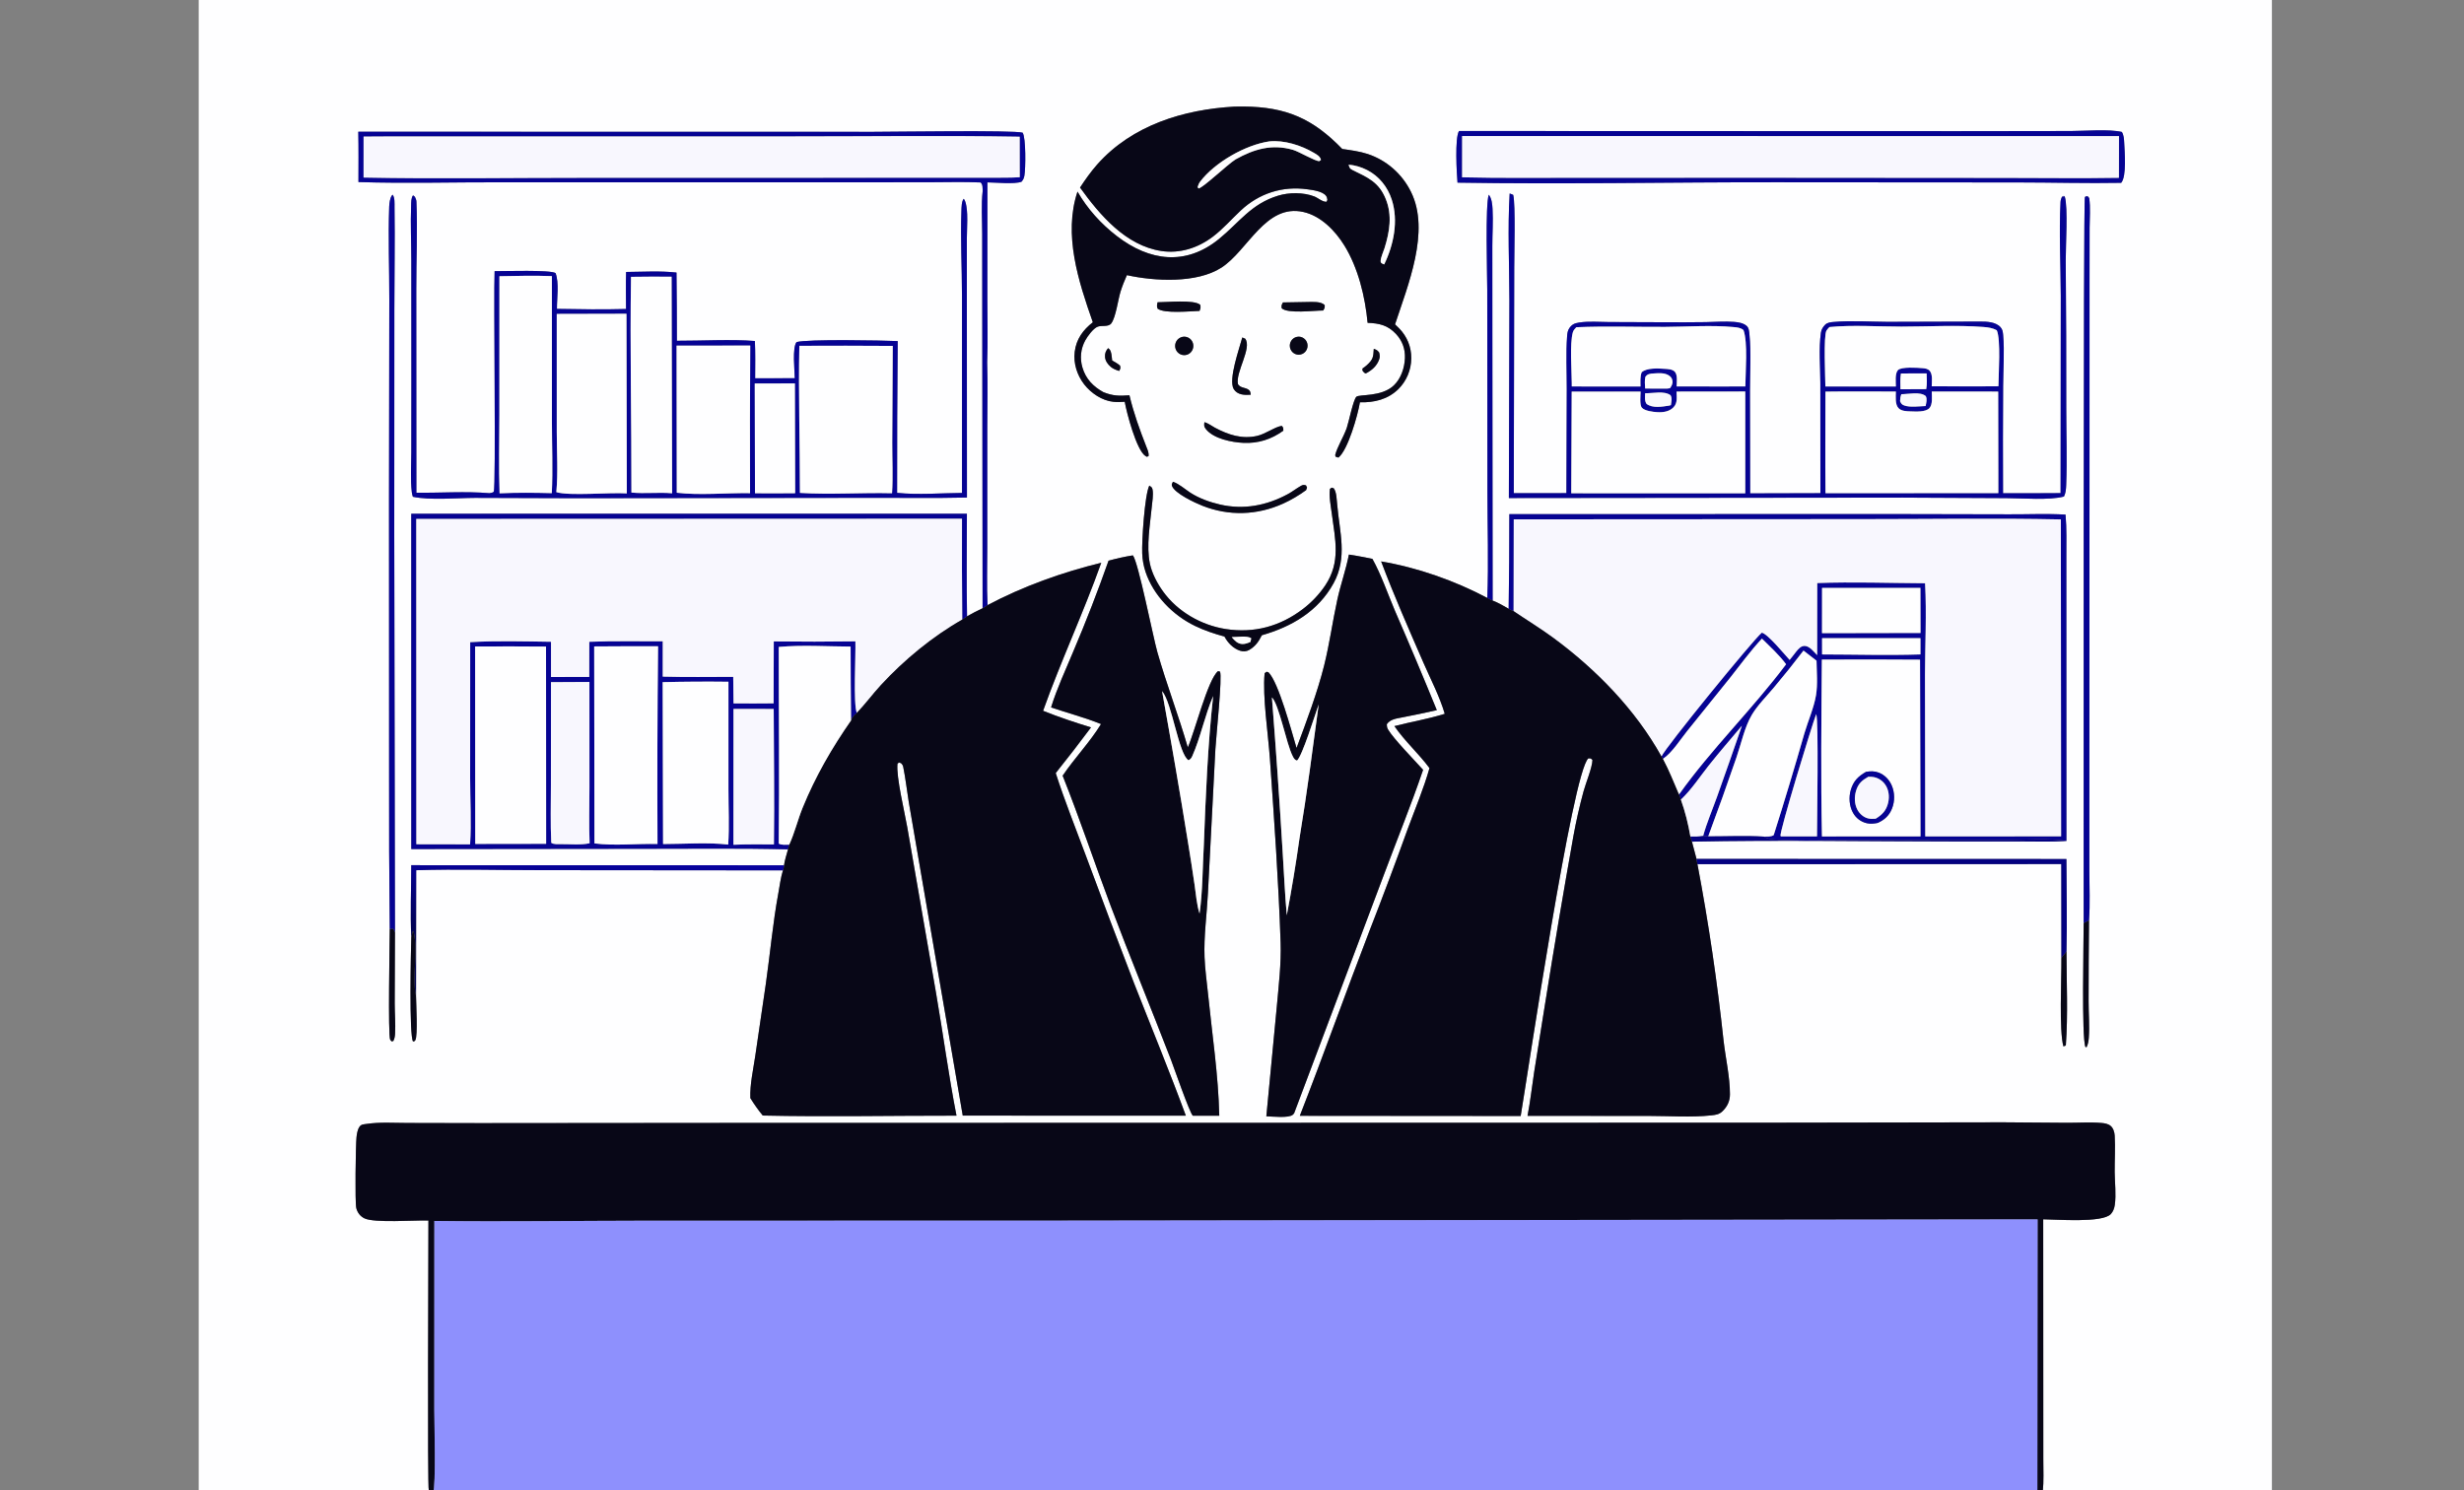 <svg width="372" height="225" viewBox="0 0 372 225" fill="none" xmlns="http://www.w3.org/2000/svg">
<rect x="0" y="0" width="372" height="225" fill="#808080" stroke="none"/>
<g clip-path="url(#clip0_1084_18395)">
<g clip-path="url(#clip1_1084_18395)">
<path d="M30 -17H342.999V237.001H30V-17ZM54.118 27.492C61.304 27.718 68.556 27.507 75.751 27.525L125.14 27.527L140.074 27.521C142.725 27.52 145.41 27.433 148.056 27.55C148.407 27.92 148.33 28.338 148.361 28.835C148.124 30.923 148.287 33.189 148.289 35.298L148.299 47.606L148.347 91.842C147.544 92.217 146.77 92.622 145.998 93.059C145.901 87.901 145.972 82.734 145.979 77.575L62.092 77.58L62.096 128.205L97.438 128.166C104.608 128.178 111.806 128.067 118.971 128.251C118.765 129.029 118.476 129.858 118.368 130.653L62.092 130.641C62.085 134.249 61.926 137.926 62.094 141.526C62.037 143.539 61.752 156.372 62.362 157.267C62.556 157.215 62.585 157.25 62.702 157.064C63.103 156.434 62.825 151.512 62.81 150.402L62.832 131.4C69.019 131.205 75.271 131.39 81.466 131.39L118.205 131.423C117.868 132.499 117.723 133.719 117.517 134.83C116.676 139.376 116.272 144.019 115.617 148.597L114.021 159.478C113.72 161.529 113.206 163.736 113.282 165.807C113.856 166.74 114.467 167.598 115.159 168.443C124.889 168.655 134.67 168.452 144.405 168.461C143.21 162.353 142.392 156.139 141.33 150.001L136.978 124.926C136.608 122.768 135.265 117.242 135.502 115.309L135.73 115.129L136.049 115.247C136.222 115.437 136.314 115.551 136.368 115.811C136.721 117.535 136.911 119.321 137.195 121.061L138.951 131.284L145.352 168.453L179.033 168.465C176.561 161.75 173.832 155.136 171.22 148.477C168.742 142.049 166.307 135.604 163.915 129.142C162.39 125.025 160.731 120.913 159.389 116.732C161.204 114.464 162.979 112.165 164.715 109.835C162.297 109.092 159.829 108.272 157.481 107.328C160.169 99.79 163.577 92.523 166.262 84.976C160.367 86.414 154.474 88.52 149.095 91.37C148.946 88.466 149.058 85.492 149.051 82.581L149.053 64.53C149.058 61.269 149.139 57.995 149.035 54.737C149.158 51.626 149.063 48.478 149.065 45.363L149.072 27.539C150.331 27.547 153.155 27.844 154.221 27.442C154.479 27.142 154.587 26.907 154.657 26.512C154.848 25.447 154.9 20.822 154.394 20.037C153.11 19.626 134.798 19.907 131.909 19.906L54.095 19.891C54.149 22.423 54.123 24.96 54.118 27.492ZM73.903 74.471C70.271 74.158 66.509 74.447 62.861 74.397L62.847 43.671C62.838 39.303 63.048 34.804 62.869 30.457C62.857 30.172 62.759 29.965 62.635 29.714L62.361 29.494C62.054 29.886 62.088 30.561 62.069 31.056C61.959 33.788 62.097 36.57 62.099 39.308L62.108 57.515L62.098 68.281C62.095 70.257 61.95 72.373 62.176 74.332C62.203 74.57 62.26 74.781 62.334 75.009C64.943 75.563 68.939 75.183 71.724 75.176L87.036 75.225L130.209 75.172C135.462 75.146 140.734 75.252 145.984 75.126L145.971 45.476L145.971 35.944C145.971 34.756 146.064 33.531 146.017 32.35C145.993 31.77 145.895 30.453 145.499 30.017C145.176 30.366 145.169 31.309 145.151 31.782C144.991 36.03 145.234 40.38 145.234 44.641L145.235 74.432C142.06 74.456 138.583 74.752 135.438 74.419C135.428 66.78 135.459 59.14 135.531 51.501C133.217 51.401 121.886 51.188 120.26 51.654C119.589 52.473 119.973 55.97 119.992 57.11L114.007 57.118C114.016 55.243 114.05 53.364 113.968 51.49C110.469 51.207 105.828 51.467 102.19 51.454C102.208 48.022 102.155 44.587 102.132 41.155C99.653 40.879 97.023 41.047 94.526 41.065C94.466 42.925 94.512 44.797 94.516 46.657C91.049 46.751 87.552 46.704 84.084 46.639C84.067 45.004 84.438 42.782 83.88 41.242C83.154 40.724 76.195 40.952 74.673 40.944C74.506 44.568 74.898 73.573 74.546 74.232C74.456 74.401 74.082 74.427 73.903 74.471ZM224.545 90.287C219.627 87.675 213.995 85.697 208.516 84.772C210.448 89.918 212.692 94.99 214.884 100.029C215.977 102.539 217.347 105.152 218.119 107.783C215.623 108.561 213.044 108.988 210.517 109.642C212.103 111.935 214.166 113.766 215.814 115.979C214.942 119.064 213.67 122.08 212.558 125.084C210.684 130.284 208.742 135.46 206.733 140.608C203.161 149.87 199.848 159.237 196.237 168.484L229.584 168.511C230.675 162.039 237.384 116.639 239.794 114.516C240.165 114.501 240.144 114.494 240.418 114.749C240.408 115.839 239.39 118.308 239.072 119.497C238.466 121.726 237.954 123.982 237.54 126.256C236.035 134.679 234.611 143.115 233.268 151.566L231.623 161.839C231.282 164.047 231.043 166.298 230.616 168.488L249.004 168.501C252.056 168.503 255.347 168.744 258.369 168.415C259.015 168.344 259.543 168.282 260.039 167.806C260.775 167.1 261.178 166.256 261.177 165.229C261.174 162.605 260.522 159.794 260.218 157.18C259.263 148.233 257.946 139.329 256.269 130.492L311.203 130.471L311.217 144.698C311.247 147.809 310.853 155.626 311.526 158.005L311.887 157.862C312.23 153.17 311.993 148.312 311.985 143.601C312.1 138.983 311.98 134.331 311.975 129.71L256.13 129.695C255.89 128.828 255.668 127.955 255.439 127.085C268.691 126.809 281.998 127.064 295.257 127.062L305.632 127.059C307.735 127.058 309.877 127.14 311.973 126.979L311.966 93.938L311.963 84.118C311.961 81.989 312.032 79.825 311.843 77.704C309.036 77.539 306.139 77.677 303.322 77.661L284.867 77.621L227.871 77.638C227.877 82.398 227.843 87.159 227.769 91.919C226.979 91.473 226.198 91.004 225.349 90.682L225.308 50.014L225.302 37.151C225.302 35.3 225.44 33.389 225.334 31.548C225.294 30.846 225.214 29.957 224.77 29.401C224.222 30.829 224.533 41.499 224.535 43.734L224.563 74.228C224.57 79.566 224.751 84.956 224.545 90.287ZM315.387 138.975C315.563 136.495 315.44 133.936 315.438 131.445L315.44 117.561L315.46 72.381L315.465 42.626L315.475 34.405C315.48 32.938 315.624 31.354 315.416 29.907L315.181 29.631C315.015 29.652 314.856 29.61 314.766 29.773C314.514 30.212 314.602 128.413 314.58 139.382C314.58 142.338 314.257 156.633 314.844 158.084L315.015 158.125C315.24 157.676 315.318 157.194 315.355 156.695C315.484 154.909 315.323 152.995 315.326 151.196C315.326 147.122 315.345 143.048 315.387 138.975ZM59.629 140.789L59.521 80.647L59.536 46.834C59.537 41.662 59.639 36.474 59.562 31.304C59.554 30.727 59.629 29.883 59.282 29.401C59.245 29.436 59.203 29.466 59.172 29.507C58.872 29.897 58.775 30.715 58.758 31.204C58.594 35.843 58.782 40.578 58.775 45.226L58.729 75.391L58.743 116.744C58.722 124.591 58.755 132.438 58.843 140.284C58.831 142.358 58.562 156.37 58.906 156.99C58.962 157.091 59.059 157.162 59.136 157.248L59.38 157.187C59.572 156.81 59.623 156.479 59.646 156.061C59.728 154.571 59.591 153.029 59.59 151.53L59.629 140.789ZM65.382 225.58C67.597 225.128 71.45 225.466 73.841 225.476L89.663 225.452L159.136 225.409H260.821L292.151 225.39L301.803 225.387C303.718 225.386 305.679 225.296 307.586 225.479C308.009 225.49 308.083 225.559 308.405 225.259C308.572 223.651 308.486 221.976 308.486 220.358L308.484 211.827L308.471 184.111C310.425 184.121 317.409 184.694 318.681 183.318C319.025 182.946 319.204 182.453 319.277 181.954C319.507 180.376 319.277 178.583 319.262 176.983C319.248 175.159 319.375 173.289 319.265 171.472C319.233 170.958 319.06 170.353 318.656 170.012C318.272 169.687 317.759 169.605 317.279 169.563C315.597 169.415 313.807 169.542 312.115 169.536L302.402 169.464L267.071 169.521L109.32 169.556L72.394 169.587L61.529 169.564C59.48 169.561 57.315 169.405 55.29 169.716C54.847 169.784 54.53 169.758 54.258 170.164C53.967 170.6 53.876 171.224 53.822 171.741C53.704 172.852 53.572 181.597 53.795 182.434C53.977 183.12 54.391 183.656 55.026 183.967C56.518 184.695 62.627 184.229 64.68 184.29C64.685 188.844 64.514 224.497 64.74 225.073C64.789 225.197 64.882 225.296 64.953 225.408L65.382 225.58ZM186.386 16.099C178.719 16.529 170.926 18.88 165.636 24.852C164.683 25.928 163.846 27.121 163.056 28.323C166.062 32.497 169.97 37.08 175.316 37.898C178.124 38.328 180.86 37.444 183.11 35.738C184.644 34.576 185.922 33.096 187.326 31.783C190.106 29.182 193.631 28.061 197.383 28.584C198.189 28.697 199.674 28.874 200.2 29.574C200.355 29.781 200.353 29.938 200.402 30.187L200.276 30.463C199.711 30.542 198.972 29.872 198.427 29.662C196.779 29.029 194.627 29.036 192.952 29.549C188.874 30.799 187.131 33.562 184.029 36.092C179.036 40.163 173.556 39.458 168.62 35.651C166.227 33.807 164.192 31.568 162.674 28.934C160.509 35.424 162.818 42.481 164.989 48.665C163.51 49.813 162.487 51.21 162.253 53.129C162.04 54.88 162.614 56.661 163.681 58.037C164.72 59.377 166.378 60.489 168.079 60.672C168.645 60.733 169.238 60.71 169.805 60.67C170.105 62.356 171.573 67.952 172.918 68.845C173.006 68.903 173.05 68.925 173.136 68.973L173.398 68.881C173.476 68.38 173.259 67.937 173.079 67.479C172.055 64.862 171.169 62.432 170.515 59.687C168.982 59.808 168.014 59.788 166.586 59.217C165.045 58.364 163.922 57.22 163.412 55.479C163.011 54.106 163.153 52.674 163.835 51.421C164.184 50.78 165.068 49.552 165.756 49.319C166.363 49.112 167.357 49.4 167.78 48.822C168.464 47.888 168.791 45.268 169.165 44.057C169.43 43.197 169.77 42.369 170.132 41.547C174.296 42.471 180.664 42.813 184.385 40.425C188.412 37.84 191.057 30.718 196.782 32.012C199.421 32.608 201.579 34.83 202.967 37.078C205.049 40.447 206.106 44.817 206.472 48.749C208.215 48.811 209.527 49.099 210.771 50.44C211.717 51.461 212.169 52.699 212.108 54.101C212.044 55.574 211.513 57.161 210.438 58.191C208.563 59.989 205.199 59.494 204.768 59.922C204.296 60.39 203.632 63.723 203.331 64.597C202.866 65.95 201.869 67.509 201.576 68.731L201.649 68.967L202.071 69.095C203.511 67.923 204.996 62.684 205.313 60.747C207.468 60.801 209.52 60.321 211.116 58.757C212.352 57.532 213.053 55.856 213.064 54.103C213.082 52.387 212.421 50.787 211.229 49.578C211.027 49.374 210.823 49.174 210.616 48.976C212.533 43.128 215.967 34.931 213.027 28.985C211.69 26.259 209.33 24.192 206.476 23.248C205.231 22.849 203.933 22.679 202.644 22.494C198.217 17.915 194.188 16.143 187.783 16.088C187.317 16.086 186.852 16.089 186.386 16.099ZM220.278 19.78C219.614 20.8 219.931 26.236 220.046 27.578C236.072 27.845 252.142 27.499 268.174 27.522L304.706 27.548C309.877 27.549 315.071 27.701 320.241 27.607C321.092 26.645 320.764 22.887 320.698 21.535C320.671 20.993 320.637 20.391 320.346 19.924C318.382 19.468 314.834 19.778 312.675 19.781L295.523 19.805L220.278 19.78ZM227.921 29.22C227.602 34.54 227.875 40.021 227.882 45.358L227.802 75.201L287.315 75.141L302.906 75.215C305.349 75.225 309.349 75.564 311.604 74.978C311.88 74.431 311.917 73.84 311.941 73.236C312.088 69.428 311.953 65.556 311.951 61.742C311.963 54.274 311.936 46.807 311.873 39.339C311.856 37.253 312.232 31.305 311.736 29.72L311.477 29.535L311.702 29.637L311.305 29.706C311.193 29.97 311.105 30.195 311.09 30.486C310.848 35.117 311.112 40.024 311.127 44.687L311.098 74.463L306.359 74.484L302.407 74.478C302.383 69.073 302.387 63.669 302.419 58.264C302.431 55.746 302.647 53.094 302.422 50.59C302.383 50.145 302.343 49.757 302.033 49.412C301.299 48.593 299.937 48.55 298.92 48.558L284.974 48.599C282.285 48.586 279.453 48.385 276.785 48.62C276.35 48.658 275.873 48.711 275.548 49.039C275.208 49.385 274.983 49.751 274.912 50.238C274.57 52.623 274.824 55.391 274.826 57.815L274.834 74.474L264.228 74.501L264.194 59.022C264.194 56.24 264.386 53.289 264.122 50.526C264.081 50.095 264.054 49.524 263.707 49.218C263.207 48.777 262.446 48.654 261.805 48.606C260.396 48.5 258.939 48.615 257.524 48.64C255.423 48.669 253.322 48.675 251.221 48.659L242.891 48.629C241.437 48.622 239.854 48.481 238.421 48.703C237.745 48.807 237.343 48.964 236.935 49.541C236.683 49.896 236.624 50.331 236.593 50.757C236.401 53.368 236.551 56.093 236.543 58.719L236.489 74.465L228.542 74.472L228.61 40.47C228.604 38.541 228.824 30.863 228.455 29.428C228.277 29.351 228.108 29.272 227.921 29.22ZM174.76 45.641C174.683 46.06 174.612 46.208 174.771 46.612C175.807 47.384 179.71 46.99 181.101 46.945C181.245 46.537 181.302 46.457 181.199 46.021C180.243 45.2 176.111 45.651 174.76 45.641ZM193.692 45.667C193.491 46.054 193.439 46.093 193.504 46.545C194.406 47.407 198.42 46.884 199.762 46.887C199.991 46.524 200.015 46.494 199.996 46.066C199.412 45.48 198.147 45.599 197.364 45.603C196.14 45.617 194.916 45.638 193.692 45.667ZM195.806 50.862C195.074 51.01 194.602 51.734 194.754 52.475C194.906 53.216 195.623 53.69 196.352 53.529C197.073 53.371 197.533 52.653 197.383 51.92C197.233 51.188 196.529 50.715 195.806 50.862ZM178.195 50.976C177.538 51.295 177.24 52.079 177.517 52.763C177.794 53.447 178.55 53.792 179.238 53.549C179.719 53.38 180.068 52.955 180.145 52.444C180.222 51.934 180.015 51.422 179.606 51.114C179.197 50.806 178.654 50.753 178.195 50.976ZM187.555 50.957C187.136 52.561 185.414 57.314 186.26 58.742C186.514 59.171 186.936 59.428 187.41 59.54C187.872 59.649 188.362 59.635 188.832 59.602C188.774 59.279 188.798 59.062 188.511 58.853C187.982 58.469 187.305 58.622 186.905 58.018C186.484 56.235 189.074 52.508 187.985 51.136L187.555 50.957ZM167.286 52.575C166.958 52.975 166.797 53.342 166.827 53.876C166.862 54.493 167.247 55.012 167.699 55.397C168.056 55.702 168.527 55.879 168.97 56.013C169.163 55.617 169.206 55.615 169.09 55.196C168.716 54.889 168.327 54.664 167.905 54.43C167.84 53.945 167.829 53.004 167.441 52.682C167.393 52.642 167.338 52.611 167.286 52.575ZM207.407 52.673C207.34 53.914 207.307 54.27 206.376 55.123C206.168 55.314 205.943 55.48 205.711 55.638C205.689 55.895 205.632 55.898 205.813 56.109C206.007 56.335 205.921 56.258 206.193 56.394C207.11 55.913 207.868 55.284 208.227 54.254C208.356 53.884 208.308 53.602 208.221 53.229C207.921 52.856 207.835 52.832 207.407 52.673ZM181.835 63.753C181.784 64.243 181.743 64.406 182.075 64.814C183.254 66.262 185.971 66.787 187.725 66.87C189.957 66.975 191.941 66.339 193.748 65.032C193.737 64.637 193.774 64.593 193.52 64.302C192.447 64.457 191.095 65.522 189.791 65.819C187.5 66.341 185.437 65.655 183.411 64.575C182.907 64.307 182.387 63.882 181.835 63.753ZM177.085 72.745C177.002 72.938 176.855 73.118 176.926 73.332C177.315 74.504 180.458 75.942 181.53 76.366C185.536 77.948 189.791 77.811 193.709 76.046C194.941 75.491 196.085 74.804 197.184 74.014L197.33 73.632L197.174 73.288C196.806 73.182 196.694 73.2 196.357 73.392C195.696 73.77 195.098 74.248 194.423 74.613C191.217 76.342 187.767 77 184.202 76.184C182.673 75.835 181.034 75.252 179.709 74.394C178.907 73.875 177.976 73.03 177.085 72.745ZM173.514 73.326C172.812 74.743 172.369 81.721 172.444 83.549C172.477 84.504 172.647 85.45 172.948 86.356C174.153 89.943 177.1 92.92 180.435 94.526C181.84 95.202 183.358 95.713 184.862 96.117C185.369 97.076 186.17 97.905 187.209 98.256C187.678 98.414 188.185 98.386 188.616 98.13C189.505 97.601 190.009 96.916 190.46 96.008C190.475 95.979 190.491 95.952 190.507 95.923C194.994 94.638 199.012 92.319 201.343 88.054C203.468 84.165 202.234 80.353 201.885 76.213C201.789 75.445 201.81 74.341 201.362 73.732L201.055 73.637L200.787 73.821C200.628 75.003 200.91 76.331 201.063 77.513C201.578 81.496 202.455 84.848 200.066 88.416C199.139 89.777 198.001 90.976 196.695 91.967C193.251 94.589 189.319 95.647 185.061 94.985C181.379 94.413 177.805 92.379 175.592 89.309C174.725 88.106 173.911 86.58 173.604 85.111C173.048 82.445 173.626 79.254 173.886 76.549C173.962 75.747 174.155 74.71 174.004 73.917C173.935 73.557 173.795 73.526 173.514 73.326ZM171.037 83.859C169.779 84.054 168.591 84.331 167.363 84.662C165.726 89.306 163.943 93.896 162.016 98.425C160.87 101.186 159.565 103.958 158.684 106.819C161.185 107.665 163.782 108.342 166.228 109.332C164.536 112.081 162.243 114.447 160.432 117.127C163.015 123.594 165.22 130.241 167.677 136.763C170.61 144.549 173.783 152.233 176.777 159.993C177.16 160.986 179.631 168.117 180.089 168.472L184.079 168.469C183.943 162.357 182.992 156.096 182.374 150.007C182.19 148.196 181.928 146.361 181.856 144.543C181.731 141.421 182.204 138.054 182.365 134.912L183.492 113.12C183.587 111.364 184.575 102.043 184.182 101.404L183.89 101.341C182.354 102.576 180.355 110.597 179.328 112.852C177.929 108.025 176.117 103.321 174.739 98.492C174.092 96.224 171.845 84.822 171.037 83.859ZM203.648 83.739C203.199 86.048 202.401 88.254 201.902 90.546C201.182 93.845 200.728 97.207 199.911 100.485C198.913 104.489 197.208 109.051 195.746 112.944C194.998 110.47 193.044 103.037 191.499 101.508L191.219 101.438L190.924 101.655C190.593 105.231 191.459 110.776 191.725 114.565C192.371 123.784 193.029 133.081 193.339 142.318C193.447 145.549 193.045 148.833 192.759 152.051L191.184 168.56C192.073 168.581 194.561 168.867 195.182 168.32C195.393 168.134 195.433 167.994 195.518 167.734L208.949 132.033C210.917 126.776 213.043 121.557 214.851 116.242C213.577 114.818 210.429 111.609 209.564 110.158C209.405 109.891 209.376 109.671 209.366 109.365C209.877 108.595 210.821 108.499 211.669 108.331C213.426 107.982 215.175 107.64 216.92 107.23C214.873 102.211 212.769 97.216 210.609 92.246C209.505 89.658 208.559 86.837 207.199 84.384C206.02 84.161 204.837 83.904 203.648 83.739Z" fill="#FEFEFF"/>
<path d="M163.056 28.321C163.847 27.119 164.683 25.927 165.636 24.851C170.927 18.878 178.719 16.527 186.386 16.097C186.852 16.087 187.317 16.084 187.783 16.087C194.188 16.142 198.217 17.914 202.644 22.493C203.933 22.678 205.231 22.848 206.477 23.247C209.33 24.191 211.69 26.257 213.028 28.983C215.968 34.929 212.533 43.127 210.616 48.975C210.823 49.172 211.027 49.373 211.229 49.576C212.421 50.785 213.082 52.386 213.064 54.102C213.053 55.855 212.352 57.531 211.116 58.756C209.52 60.319 207.468 60.799 205.313 60.745C204.996 62.682 203.511 67.921 202.072 69.094L201.65 68.966L201.576 68.73C201.869 67.508 202.866 65.948 203.331 64.596C203.632 63.721 204.297 60.388 204.769 59.92C205.199 59.493 208.563 59.987 210.438 58.19C211.513 57.16 212.044 55.573 212.108 54.099C212.169 52.697 211.717 51.459 210.771 50.439C209.527 49.098 208.215 48.809 206.472 48.748C206.106 44.815 205.049 40.446 202.968 37.076C201.579 34.828 199.421 32.607 196.782 32.01C191.057 30.716 188.412 37.839 184.385 40.423C180.664 42.812 174.296 42.469 170.132 41.546C169.77 42.367 169.43 43.195 169.165 44.055C168.791 45.267 168.464 47.886 167.781 48.82C167.358 49.399 166.363 49.11 165.756 49.317C165.069 49.551 164.184 50.779 163.836 51.419C163.153 52.672 163.011 54.105 163.413 55.477C163.922 57.218 165.046 58.363 166.586 59.215C168.015 59.787 168.982 59.806 170.515 59.685C171.169 62.43 172.055 64.861 173.079 67.477C173.259 67.936 173.476 68.378 173.398 68.88L173.136 68.971C173.05 68.924 173.006 68.901 172.918 68.843C171.573 67.951 170.105 62.355 169.805 60.668C169.239 60.709 168.645 60.732 168.079 60.671C166.378 60.487 164.72 59.376 163.681 58.035C162.614 56.659 162.04 54.879 162.253 53.127C162.487 51.208 163.51 49.812 164.989 48.663C162.818 42.479 160.509 35.422 162.674 28.932C164.192 31.567 166.228 33.805 168.62 35.65C173.556 39.456 179.036 40.162 184.029 36.09C187.131 33.561 188.875 30.797 192.952 29.547C194.627 29.034 196.779 29.027 198.427 29.661C198.972 29.87 199.711 30.541 200.277 30.461L200.402 30.185C200.354 29.937 200.356 29.779 200.2 29.573C199.674 28.873 198.189 28.695 197.383 28.583C193.631 28.06 190.106 29.181 187.326 31.781C185.922 33.095 184.644 34.574 183.11 35.737C180.86 37.443 178.124 38.326 175.317 37.896C169.97 37.078 166.063 32.495 163.056 28.321ZM191.636 21.348C188.059 21.864 183.417 24.503 181.209 27.407C181.003 27.677 180.9 27.93 180.81 28.256L180.95 28.456C181.688 28.309 185.262 24.87 186.543 24.062C189.336 22.497 192.041 21.708 195.199 22.62C196.119 22.887 198.585 24.361 199.182 24.327L199.435 24.14C199.295 23.591 198.819 23.343 198.353 23.068C196.446 21.939 193.862 21.119 191.636 21.348ZM203.607 24.879C203.749 25.314 203.768 25.459 204.203 25.672C206.494 26.797 208.17 27.467 209.209 30.024C210.217 32.502 209.803 34.97 209.037 37.449C208.866 37.999 208.476 38.821 208.444 39.379C208.424 39.723 208.632 39.77 208.905 39.898C208.929 39.909 208.956 39.911 208.981 39.918C210.414 36.977 211.157 33.336 210.118 30.141C209.488 28.201 208.175 26.569 206.361 25.658C205.526 25.239 204.541 24.924 203.607 24.879Z" fill="#080717"/>
<path d="M220.046 27.578C219.931 26.237 219.614 20.8 220.278 19.781L295.523 19.806L312.675 19.782C314.834 19.778 318.382 19.468 320.346 19.925C320.637 20.392 320.671 20.994 320.698 21.536C320.764 22.887 321.091 26.645 320.24 27.607C315.071 27.702 309.877 27.55 304.705 27.548L268.174 27.522C252.142 27.5 236.072 27.846 220.046 27.578ZM220.746 20.549L220.742 26.772C226.43 26.909 232.131 26.842 237.82 26.843L267.34 26.837L302.713 26.863C308.439 26.863 314.176 26.946 319.901 26.848C319.918 24.75 319.92 22.651 319.915 20.553L220.746 20.549Z" fill="#060393"/>
<path d="M148.36 28.834C148.329 28.337 148.406 27.919 148.055 27.549C145.409 27.432 142.724 27.52 140.073 27.521L125.139 27.527L75.75 27.524C68.555 27.506 61.303 27.717 54.117 27.491C54.122 24.959 54.148 22.422 54.094 19.89L131.908 19.905C134.797 19.907 153.109 19.625 154.393 20.036C154.899 20.822 154.847 25.446 154.656 26.512C154.586 26.907 154.478 27.141 154.22 27.441C153.154 27.843 150.329 27.546 149.071 27.538L149.064 45.362C149.062 48.477 149.157 51.626 149.034 54.737C149.138 57.995 149.056 61.269 149.052 64.529L149.05 82.581C149.057 85.491 148.945 88.466 149.094 91.37C148.849 91.544 148.616 91.709 148.346 91.841L148.298 47.605L148.288 35.297C148.285 33.188 148.123 30.923 148.36 28.834ZM59.159 20.603L54.892 20.626L54.89 26.808C66.043 27.031 77.231 26.837 88.389 26.846L149.628 26.835C151.063 26.821 152.519 26.852 153.95 26.762L153.946 20.646C142.661 20.455 131.357 20.602 120.07 20.6L59.159 20.603Z" fill="#060393"/>
<path d="M54.893 20.625L59.16 20.602L120.07 20.599C131.358 20.601 142.662 20.454 153.946 20.645L153.951 26.761C152.519 26.852 151.063 26.82 149.629 26.834L88.39 26.845C77.232 26.837 66.044 27.03 54.891 26.807L54.893 20.625Z" fill="#F8F7FE"/>
<path d="M220.742 26.771L220.745 20.547L319.915 20.552C319.92 22.65 319.917 24.748 319.9 26.846C314.176 26.944 308.439 26.861 302.712 26.862L267.34 26.836L237.82 26.842C232.13 26.84 226.43 26.907 220.742 26.771Z" fill="#F8F7FE"/>
<path d="M186.541 24.066C185.261 24.873 181.686 28.312 180.948 28.459L180.809 28.259C180.898 27.933 181.002 27.68 181.207 27.41C183.415 24.507 188.057 21.867 191.634 21.351C193.861 21.122 196.445 21.942 198.352 23.071C198.817 23.346 199.293 23.594 199.433 24.143L199.18 24.33C198.584 24.364 196.118 22.89 195.197 22.624C192.039 21.711 189.335 22.5 186.541 24.066Z" fill="#FEFEFF"/>
<path d="M208.979 39.918C208.954 39.911 208.927 39.909 208.904 39.898C208.631 39.77 208.423 39.723 208.443 39.379C208.475 38.821 208.865 37.999 209.035 37.449C209.802 34.97 210.215 32.502 209.208 30.024C208.169 27.467 206.493 26.797 204.202 25.672C203.767 25.459 203.748 25.314 203.605 24.879C204.54 24.924 205.525 25.239 206.36 25.658C208.174 26.569 209.486 28.201 210.117 30.141C211.155 33.336 210.413 36.976 208.979 39.918Z" fill="#FEFEFF"/>
<path d="M227.801 75.2L227.881 45.356C227.874 40.02 227.601 34.539 227.92 29.219C228.107 29.271 228.276 29.35 228.454 29.427C228.823 30.861 228.603 38.539 228.609 40.469L228.541 74.47L236.488 74.464L236.542 58.718C236.55 56.092 236.4 53.367 236.592 50.755C236.623 50.33 236.682 49.895 236.934 49.539C237.342 48.963 237.744 48.806 238.42 48.701C239.853 48.48 241.436 48.621 242.89 48.627L251.22 48.658C253.321 48.674 255.422 48.667 257.523 48.639C258.938 48.614 260.395 48.498 261.804 48.605C262.445 48.653 263.206 48.775 263.706 49.216C264.053 49.522 264.08 50.094 264.121 50.525C264.385 53.288 264.193 56.239 264.193 59.021L264.227 74.5L274.833 74.472L274.825 57.813C274.823 55.389 274.569 52.622 274.911 50.236C274.982 49.749 275.207 49.384 275.547 49.038C275.872 48.71 276.349 48.657 276.784 48.618C279.452 48.383 282.284 48.584 284.973 48.598L298.919 48.556C299.936 48.549 301.298 48.592 302.032 49.411C302.342 49.755 302.382 50.144 302.421 50.589C302.646 53.093 302.43 55.744 302.418 58.263C302.386 63.668 302.382 69.072 302.406 74.477L306.358 74.482L311.097 74.461L311.126 44.686C311.111 40.023 310.847 35.115 311.089 30.485C311.104 30.193 311.192 29.969 311.304 29.704L311.701 29.636L311.476 29.534L311.735 29.718C312.231 31.304 311.855 37.252 311.872 39.338C311.935 46.805 311.962 54.273 311.95 61.741C311.952 65.555 312.087 69.427 311.94 73.234C311.916 73.839 311.879 74.43 311.603 74.977C309.348 75.562 305.348 75.223 302.905 75.214L287.314 75.139L227.801 75.2ZM237.986 49.409C237.76 49.64 237.54 49.876 237.452 50.197C236.975 51.936 237.285 55.874 237.293 57.806L237.296 58.353L247.671 58.364C247.665 57.642 247.594 56.893 247.848 56.208C248.62 55.526 250.31 55.624 251.283 55.689C251.797 55.723 252.523 55.735 252.878 56.16C253.294 56.659 253.142 57.731 253.127 58.348L260.087 58.357L263.501 58.348C263.519 56.241 263.897 51.694 263.224 49.849C262.816 49.48 262.26 49.434 261.723 49.384C258.366 49.071 254.77 49.343 251.391 49.359C246.939 49.38 242.431 49.222 237.986 49.409ZM276.197 49.38C276.06 49.541 275.855 49.727 275.75 49.906C275.283 50.695 275.574 57.07 275.586 58.354L286.225 58.355C286.223 57.687 286.066 56.412 286.534 55.889C287.018 55.347 289.536 55.527 290.214 55.585C290.647 55.622 291.055 55.662 291.351 56.01C291.811 56.548 291.652 57.658 291.639 58.328L298.447 58.339L301.709 58.322C301.726 56.515 302.095 51.297 301.462 49.866C300.839 49.521 300.156 49.423 299.457 49.37C295.403 49.059 291.128 49.316 287.052 49.316C283.533 49.317 279.667 49.043 276.197 49.38ZM249.331 56.41C248.843 56.515 248.75 56.486 248.414 56.885C248.277 57.474 248.345 58.068 248.377 58.668L251.643 58.681L252.115 58.621C252.344 58.317 252.554 57.949 252.501 57.55C252.457 57.225 252.349 56.994 252.094 56.788C251.339 56.181 250.224 56.369 249.331 56.41ZM286.986 56.399C286.866 57.188 286.905 57.982 286.922 58.777L290.808 58.757C290.96 57.98 290.894 57.174 290.871 56.386C289.578 56.387 288.279 56.367 286.986 56.399ZM237.286 59.132L237.219 74.481L263.488 74.483V71.62L263.489 59.115L253.115 59.127C253.138 59.982 253.291 60.866 252.636 61.522C251.998 62.16 251.067 62.285 250.209 62.235C249.571 62.198 248.305 62.047 247.872 61.551C247.522 61.15 247.679 59.644 247.688 59.126L237.286 59.132ZM275.596 59.133C275.596 64.242 275.544 69.357 275.603 74.464L301.694 74.462V71.309L301.675 59.128L291.644 59.12C291.656 59.853 291.813 61.043 291.29 61.625C290.73 62.245 289.204 62.14 288.441 62.115C287.849 62.096 287.047 62.085 286.612 61.614C286.086 61.042 286.216 59.859 286.225 59.123C282.685 59.125 279.136 59.081 275.596 59.133ZM248.378 59.37C248.362 59.931 248.26 60.512 248.591 60.991C249.52 61.667 250.873 61.42 251.96 61.252C252.09 61.232 252.145 61.21 252.259 61.173C252.33 60.657 252.474 60.159 252.215 59.683C251.214 58.957 249.574 59.418 248.378 59.37ZM287.052 59.522C286.915 59.891 286.873 60.179 286.859 60.572C287.027 60.932 287.103 61.078 287.485 61.221C288.365 61.548 289.781 61.339 290.72 61.308C290.815 60.79 290.972 60.314 290.749 59.814C289.906 59.089 288.125 59.522 287.052 59.522Z" fill="#060393"/>
<path d="M58.844 140.285C58.756 132.439 58.722 124.592 58.743 116.746L58.73 75.392L58.776 45.227C58.783 40.579 58.594 35.844 58.759 31.205C58.776 30.716 58.873 29.898 59.173 29.508C59.204 29.468 59.246 29.438 59.282 29.402C59.629 29.885 59.555 30.728 59.563 31.305C59.64 36.476 59.538 41.663 59.537 46.835L59.522 80.649L59.63 140.791L59.374 140.255L58.844 140.285Z" fill="#060393"/>
<path d="M62.862 74.398C66.51 74.449 70.272 74.16 73.903 74.473C74.083 74.429 74.457 74.403 74.547 74.233C74.899 73.575 74.507 44.569 74.674 40.946C76.196 40.954 83.155 40.725 83.881 41.244C84.439 42.784 84.068 45.005 84.085 46.641C87.553 46.706 91.05 46.752 94.517 46.659C94.513 44.798 94.467 42.926 94.527 41.067C97.024 41.049 99.654 40.88 102.133 41.157C102.156 44.589 102.209 48.024 102.191 51.456C105.829 51.468 110.469 51.208 113.969 51.492C114.051 53.365 114.017 55.245 114.008 57.12L119.992 57.112C119.974 55.972 119.589 52.475 120.261 51.655C121.887 51.189 133.218 51.402 135.531 51.503C135.46 59.142 135.429 66.781 135.439 74.421C138.583 74.753 142.061 74.457 145.236 74.433L145.235 44.642C145.234 40.381 144.992 36.031 145.152 31.784C145.17 31.311 145.177 30.368 145.5 30.019C145.896 30.454 145.994 31.771 146.018 32.352C146.065 33.532 145.972 34.757 145.971 35.945L145.972 45.477L145.985 75.128C140.735 75.253 135.463 75.147 130.21 75.174L87.037 75.227L71.725 75.177C68.94 75.184 64.944 75.565 62.335 75.01C62.261 74.783 62.204 74.572 62.176 74.333C61.951 72.375 62.095 70.259 62.099 68.283L62.109 57.516L62.1 39.31C62.098 36.572 61.96 33.79 62.069 31.058C62.089 30.562 62.055 29.888 62.362 29.496L62.636 29.716C62.76 29.966 62.858 30.173 62.87 30.459C63.049 34.805 62.839 39.305 62.848 43.673L62.862 74.398ZM84.058 47.404L84.06 65.259C84.062 68.235 84.268 71.36 83.993 74.311C86.005 74.918 92.017 74.326 94.634 74.502L94.581 47.38L84.058 47.404ZM95.27 41.805C95.097 52.649 95.351 63.527 95.33 74.376C97.371 74.572 99.439 74.306 101.474 74.485L101.393 41.786C99.352 41.768 97.311 41.774 95.27 41.805ZM102.147 52.193L102.176 74.403C105.585 74.82 109.739 74.41 113.24 74.467C113.209 67.038 113.218 59.61 113.267 52.182L102.147 52.193ZM120.681 52.22C120.531 59.604 120.773 67.038 120.772 74.429C125.382 74.709 130.057 74.364 134.677 74.476C134.837 71.986 134.7 69.392 134.707 66.892L134.783 52.233C130.083 52.2 125.382 52.196 120.681 52.22ZM75.399 41.712L75.394 62.553C75.388 66.524 75.281 70.525 75.424 74.492C78.034 74.371 80.697 74.398 83.31 74.465C83.485 70.894 83.324 67.234 83.325 63.656L83.321 41.695C80.691 41.601 78.03 41.654 75.399 41.712ZM113.951 57.905L113.987 74.481C116.007 74.483 118.031 74.514 120.05 74.474L120.008 57.895L113.951 57.905Z" fill="#060393"/>
<path d="M224.545 90.288C224.751 84.957 224.569 79.568 224.563 74.23L224.535 43.735C224.533 41.501 224.222 30.831 224.77 29.402C225.214 29.959 225.294 30.848 225.334 31.549C225.44 33.391 225.302 35.302 225.302 37.153L225.308 50.015L225.349 90.683C225.073 90.576 224.809 90.424 224.545 90.288Z" fill="#060393"/>
<path d="M315.387 138.977L314.58 139.384C314.602 128.415 314.514 30.214 314.766 29.774C314.856 29.612 315.015 29.654 315.182 29.633L315.416 29.909C315.624 31.355 315.48 32.94 315.475 34.407L315.465 42.628L315.46 72.383L315.441 117.562L315.438 131.447C315.441 133.938 315.563 136.497 315.387 138.977Z" fill="#060393"/>
<path d="M75.423 74.489C75.281 70.522 75.388 66.521 75.393 62.55L75.398 41.709C78.029 41.651 80.69 41.598 83.321 41.691L83.325 63.653C83.324 67.231 83.484 70.891 83.309 74.462C80.697 74.395 78.034 74.368 75.423 74.489Z" fill="#FEFEFF"/>
<path d="M95.328 74.373C95.349 63.525 95.095 52.646 95.268 41.803C97.309 41.772 99.35 41.765 101.391 41.783L101.472 74.482C99.437 74.303 97.369 74.569 95.328 74.373Z" fill="#FEFEFF"/>
<path d="M181.101 46.946C179.71 46.991 175.807 47.385 174.771 46.613C174.613 46.209 174.683 46.061 174.76 45.642C176.111 45.652 180.244 45.201 181.199 46.022C181.302 46.458 181.245 46.538 181.101 46.946Z" fill="#080717"/>
<path d="M199.761 46.886C198.42 46.883 194.405 47.406 193.503 46.544C193.438 46.093 193.49 46.053 193.692 45.666C194.916 45.638 196.139 45.617 197.363 45.603C198.147 45.598 199.411 45.48 199.996 46.066C200.014 46.494 199.99 46.523 199.761 46.886Z" fill="#080717"/>
<path d="M83.992 74.311C84.267 71.359 84.061 68.234 84.059 65.258L84.057 47.404L94.58 47.379L94.633 74.501C92.016 74.326 86.004 74.917 83.992 74.311Z" fill="#FEFEFF"/>
<path d="M237.297 58.353L237.295 57.806C237.286 55.874 236.976 51.936 237.453 50.197C237.541 49.876 237.761 49.64 237.987 49.409C242.433 49.222 246.94 49.38 251.392 49.359C254.771 49.343 258.367 49.071 261.724 49.384C262.261 49.434 262.817 49.48 263.225 49.849C263.898 51.694 263.52 56.241 263.502 58.348L260.088 58.357L253.128 58.348C253.144 57.731 253.295 56.659 252.879 56.16C252.524 55.735 251.798 55.723 251.284 55.689C250.311 55.624 248.621 55.526 247.849 56.208C247.595 56.893 247.667 57.642 247.672 58.364L237.297 58.353Z" fill="#FEFEFF"/>
<path d="M275.587 58.357C275.575 57.073 275.284 50.698 275.751 49.909C275.856 49.73 276.061 49.544 276.198 49.383C279.668 49.046 283.534 49.32 287.053 49.319C291.129 49.319 295.404 49.062 299.458 49.373C300.157 49.426 300.84 49.524 301.463 49.868C302.097 51.299 301.727 56.518 301.71 58.324L298.448 58.342L291.64 58.331C291.653 57.66 291.812 56.55 291.352 56.012C291.056 55.665 290.648 55.625 290.215 55.588C289.538 55.53 287.019 55.35 286.535 55.892C286.068 56.414 286.224 57.69 286.227 58.358L275.587 58.357Z" fill="#FEFEFF"/>
<path d="M196.353 53.53C195.625 53.69 194.907 53.217 194.755 52.476C194.603 51.735 195.075 51.011 195.807 50.862C196.53 50.716 197.234 51.189 197.384 51.921C197.534 52.654 197.074 53.372 196.353 53.53Z" fill="#080717"/>
<path d="M179.238 53.55C178.55 53.792 177.795 53.447 177.517 52.763C177.24 52.079 177.538 51.295 178.196 50.976C178.655 50.753 179.197 50.806 179.606 51.114C180.015 51.422 180.222 51.934 180.145 52.444C180.068 52.955 179.719 53.38 179.238 53.55Z" fill="#080717"/>
<path d="M188.832 59.603C188.362 59.636 187.872 59.649 187.41 59.54C186.936 59.428 186.514 59.171 186.26 58.743C185.414 57.315 187.135 52.561 187.554 50.957L187.985 51.136C189.073 52.508 186.484 56.236 186.905 58.019C187.305 58.622 187.981 58.47 188.511 58.854C188.798 59.062 188.774 59.28 188.832 59.603Z" fill="#080717"/>
<path d="M102.174 74.401L102.145 52.191L113.265 52.18C113.216 59.608 113.207 67.036 113.238 74.465C109.737 74.409 105.583 74.818 102.174 74.401Z" fill="#FEFEFF"/>
<path d="M120.77 74.427C120.771 67.037 120.53 59.602 120.68 52.218C125.381 52.194 130.081 52.199 134.782 52.232L134.705 66.891C134.699 69.391 134.835 71.985 134.676 74.475C130.055 74.363 125.38 74.707 120.77 74.427Z" fill="#FEFEFF"/>
<path d="M168.971 56.012C168.528 55.879 168.057 55.701 167.7 55.397C167.248 55.011 166.863 54.493 166.828 53.876C166.798 53.341 166.959 52.975 167.287 52.574C167.339 52.61 167.394 52.641 167.442 52.682C167.83 53.003 167.841 53.944 167.906 54.429C168.328 54.663 168.716 54.889 169.091 55.196C169.206 55.614 169.164 55.616 168.971 56.012Z" fill="#080717"/>
<path d="M206.191 56.393C205.92 56.256 206.006 56.333 205.812 56.107C205.631 55.896 205.688 55.893 205.709 55.636C205.942 55.478 206.167 55.313 206.375 55.122C207.306 54.268 207.339 53.912 207.406 52.672C207.834 52.83 207.92 52.854 208.219 53.227C208.307 53.6 208.355 53.882 208.226 54.252C207.867 55.282 207.108 55.912 206.191 56.393Z" fill="#080717"/>
<path d="M248.378 58.669C248.345 58.069 248.277 57.475 248.415 56.886C248.75 56.487 248.843 56.516 249.332 56.411C250.225 56.37 251.34 56.182 252.094 56.79C252.349 56.995 252.458 57.226 252.501 57.552C252.554 57.95 252.345 58.318 252.115 58.622L251.644 58.682L248.378 58.669Z" fill="#FEFEFF"/>
<path d="M286.922 58.779C286.905 57.984 286.866 57.19 286.986 56.401C288.279 56.369 289.578 56.389 290.871 56.388C290.893 57.176 290.96 57.982 290.808 58.759L286.922 58.779Z" fill="#FEFEFF"/>
<path d="M113.985 74.481L113.949 57.904L120.006 57.895L120.049 74.473C118.03 74.513 116.005 74.482 113.985 74.481Z" fill="#FEFEFF"/>
<path d="M237.219 74.484L237.286 59.134L247.688 59.128C247.678 59.646 247.521 61.152 247.872 61.554C248.304 62.049 249.571 62.2 250.209 62.237C251.066 62.288 251.998 62.163 252.635 61.524C253.291 60.868 253.138 59.984 253.115 59.129L263.489 59.117L263.487 71.622V74.485L237.219 74.484Z" fill="#FEFEFF"/>
<path d="M275.604 74.466C275.546 69.358 275.597 64.243 275.597 59.135C279.138 59.083 282.686 59.126 286.227 59.124C286.217 59.861 286.087 61.044 286.613 61.616C287.048 62.087 287.85 62.098 288.442 62.117C289.205 62.142 290.731 62.247 291.291 61.627C291.814 61.045 291.658 59.855 291.646 59.122L301.676 59.129L301.696 71.311V74.463L275.604 74.466Z" fill="#FEFEFF"/>
<path d="M252.26 61.173C252.145 61.21 252.091 61.232 251.961 61.252C250.874 61.42 249.52 61.667 248.592 60.992C248.261 60.512 248.363 59.931 248.378 59.37C249.574 59.418 251.215 58.957 252.216 59.683C252.475 60.159 252.331 60.657 252.26 61.173Z" fill="#F8F7FE"/>
<path d="M290.72 61.309C289.781 61.34 288.366 61.549 287.485 61.221C287.104 61.079 287.028 60.933 286.859 60.573C286.874 60.18 286.916 59.892 287.053 59.523C288.126 59.523 289.906 59.09 290.75 59.815C290.972 60.315 290.816 60.791 290.72 61.309Z" fill="#F8F7FE"/>
<path d="M193.749 65.033C191.941 66.34 189.957 66.976 187.726 66.871C185.971 66.788 183.254 66.262 182.076 64.815C181.743 64.406 181.784 64.243 181.835 63.754C182.387 63.883 182.908 64.308 183.411 64.576C185.437 65.655 187.501 66.341 189.792 65.819C191.096 65.522 192.447 64.458 193.52 64.303C193.775 64.593 193.738 64.638 193.749 65.033Z" fill="#080717"/>
<path d="M197.183 74.015C196.084 74.806 194.941 75.492 193.708 76.048C189.79 77.813 185.535 77.95 181.529 76.367C180.458 75.944 177.314 74.506 176.925 73.333C176.854 73.12 177.001 72.939 177.085 72.746C177.975 73.032 178.906 73.876 179.708 74.395C181.034 75.254 182.672 75.836 184.201 76.186C187.766 77.002 191.217 76.344 194.422 74.614C195.098 74.25 195.695 73.772 196.357 73.394C196.693 73.202 196.805 73.184 197.174 73.29L197.329 73.633L197.183 74.015Z" fill="#080717"/>
<path d="M184.862 96.116C183.358 95.712 181.84 95.2 180.435 94.524C177.1 92.918 174.153 89.941 172.948 86.354C172.647 85.448 172.477 84.502 172.444 83.547C172.369 81.719 172.812 74.742 173.514 73.324C173.795 73.525 173.935 73.555 174.004 73.915C174.155 74.708 173.962 75.746 173.886 76.547C173.626 79.252 173.048 82.443 173.604 85.109C173.911 86.578 174.725 88.105 175.592 89.307C177.805 92.378 181.379 94.411 185.061 94.984C189.319 95.645 193.252 94.587 196.695 91.966C198.001 90.975 199.139 89.775 200.066 88.414C202.455 84.847 201.578 81.494 201.063 77.511C200.91 76.33 200.628 75.001 200.787 73.819L201.055 73.635L201.362 73.731C201.81 74.34 201.789 75.444 201.885 76.212C202.234 80.351 203.468 84.163 201.343 88.052C199.012 92.317 194.994 94.636 190.507 95.922C190.491 95.95 190.475 95.978 190.46 96.007C190.009 96.915 189.505 97.599 188.616 98.128C188.185 98.384 187.678 98.412 187.209 98.254C186.17 97.903 185.369 97.074 184.862 96.116ZM185.959 96.205C186.417 96.729 186.823 97.209 187.558 97.243C187.981 97.262 188.403 97.094 188.785 96.926L188.904 96.384C188.279 95.927 186.735 96.212 185.959 96.205Z" fill="#080717"/>
<path d="M145.978 77.574C145.971 82.733 145.901 87.9 145.998 93.058L145.273 93.558C145.229 88.482 145.217 83.405 145.235 78.329L62.846 78.359L62.858 127.477L70.971 127.492C71.181 124.239 70.981 120.84 70.978 117.574L70.985 96.962C75.022 96.727 79.141 96.851 83.187 96.906L83.187 102.226L88.963 102.212L88.968 96.909C92.649 96.756 96.372 96.851 100.058 96.832L100.057 102.167C103.599 102.263 107.154 102.208 110.697 102.202L110.746 106.21C112.762 106.229 114.778 106.227 116.794 106.203L116.82 96.85C120.927 96.9 125.035 96.897 129.143 96.84C129.212 98.874 128.799 106.36 129.361 107.647C128.932 108.039 128.679 108.212 128.486 108.777C128.444 105.062 128.423 101.347 128.421 97.632C124.86 97.616 121.112 97.366 117.573 97.687C117.57 107.582 117.686 117.491 117.57 127.384C118.042 127.632 118.632 127.548 119.151 127.541L118.971 128.25C111.805 128.066 104.608 128.177 97.438 128.165L62.096 128.205L62.092 77.579L145.978 77.574ZM83.185 103.003L83.175 118.489C83.174 121.403 83.087 124.349 83.228 127.259C83.621 127.524 84.189 127.454 84.648 127.461C85.997 127.446 87.72 127.62 89.015 127.327C88.899 124.526 88.994 121.682 88.992 118.877L88.987 102.971L83.185 103.003ZM89.706 97.608L89.746 127.351C92.833 127.748 96.142 127.357 99.265 127.437C99.218 117.486 99.246 107.535 99.35 97.585C96.136 97.575 92.921 97.583 89.706 97.608ZM100.047 103.003L100.105 127.446C103.193 127.446 106.929 127.167 109.94 127.531C110.124 124.798 109.977 121.944 109.978 119.2L109.977 102.943C106.667 102.903 103.356 102.923 100.047 103.003ZM110.738 107.045L110.731 127.556C112.765 127.461 114.809 127.498 116.844 127.5C116.935 120.689 116.828 113.863 116.81 107.05L110.738 107.045ZM71.732 97.615L71.751 127.428L82.452 127.412L82.435 97.626C78.867 97.6 75.299 97.596 71.732 97.615Z" fill="#060393"/>
<path d="M227.77 91.918C227.843 87.158 227.877 82.398 227.872 77.638L284.867 77.621L303.322 77.66C306.139 77.676 309.037 77.538 311.844 77.704C312.032 79.825 311.961 81.989 311.964 84.118L311.966 93.937L311.974 126.979C309.171 126.554 305.985 126.827 303.141 126.826L280.168 126.835C276.218 126.838 272.113 127.069 268.18 126.779C267.526 126.73 266.92 126.706 266.361 126.33C266.835 126.314 267.386 126.363 267.784 126.1C269.404 120.994 270.949 115.865 272.419 110.714C272.97 108.854 273.846 106.884 274.166 104.994C274.446 103.343 274.272 101.447 274.25 99.767L272.28 98.239C270.822 100.151 269.319 102.026 267.771 103.864C266.692 105.152 265.353 106.482 264.489 107.928C263.392 109.765 262.864 112.324 262.162 114.364C260.792 118.359 259.37 122.335 257.898 126.292L257.128 126.233C257.674 124.25 258.532 122.254 259.228 120.311C260.501 116.742 261.754 113.165 262.986 109.582C261.314 111.575 259.602 113.542 257.983 115.579C256.637 117.272 255.341 119.268 253.77 120.741C253.704 120.475 253.585 120.206 253.493 119.947C258.416 113.044 264.577 107.074 269.653 100.3C268.614 98.896 267.242 97.655 266.007 96.43C264.28 98.273 262.765 100.359 261.198 102.342L254.724 110.382C253.666 111.686 252.445 113.67 251.072 114.58L250.837 114.224C251.416 112.874 264.568 96.734 265.987 95.529C266.87 95.7 269.459 98.856 270.188 99.647C270.541 99.233 270.86 98.782 271.204 98.359C271.526 97.963 271.931 97.501 272.489 97.53C273.208 97.567 273.873 98.438 274.343 98.921L274.355 88.039C279.754 87.837 285.232 88.042 290.638 88.069C290.885 92.653 290.638 97.342 290.624 101.936L290.665 126.296L311.174 126.282L311.135 78.43C301.231 78.226 291.296 78.391 281.39 78.388L228.541 78.42L228.516 92.281C228.259 92.192 228.013 92.043 227.77 91.918ZM275.084 88.778L275.079 95.606L289.949 95.576L289.932 88.771L275.084 88.778ZM275.086 96.359L275.089 98.817C280.021 98.822 285.009 98.973 289.937 98.814V96.364L275.086 96.359ZM275.054 99.599C274.981 108.485 274.878 117.414 275.069 126.297L289.944 126.286L289.875 99.612C284.936 99.576 279.994 99.571 275.054 99.599ZM274.2 107.83C273.577 109.413 268.612 125.679 268.819 126.224L268.895 126.294H274.32C274.316 124.185 274.59 108.76 274.2 107.83Z" fill="#060393"/>
<path d="M145.235 78.328C145.217 83.405 145.229 88.481 145.273 93.557C140.807 96.095 136.506 99.639 133.009 103.43C131.75 104.794 130.641 106.31 129.361 107.647C128.799 106.359 129.212 98.873 129.143 96.84C125.035 96.896 120.927 96.9 116.82 96.85L116.794 106.203C114.778 106.226 112.762 106.228 110.746 106.209L110.697 102.201C107.154 102.207 103.599 102.262 100.057 102.166L100.058 96.832C96.372 96.85 92.649 96.756 88.968 96.908L88.963 102.211L83.187 102.226L83.187 96.905C79.141 96.851 75.022 96.727 70.985 96.961L70.978 117.574C70.981 120.839 71.181 124.238 70.971 127.491L62.858 127.476L62.846 78.358L145.235 78.328Z" fill="#F8F7FE"/>
<path d="M228.516 92.281L228.54 78.42L281.389 78.388C291.295 78.391 301.231 78.227 311.134 78.43L311.173 126.282L290.665 126.296L290.623 101.937C290.638 97.342 290.885 92.653 290.638 88.069C285.231 88.043 279.754 87.838 274.354 88.039L274.343 98.922C273.872 98.438 273.208 97.567 272.488 97.53C271.93 97.501 271.525 97.963 271.203 98.359C270.859 98.782 270.54 99.233 270.187 99.648C269.458 98.856 266.869 95.7 265.986 95.53C264.568 96.735 251.415 112.874 250.836 114.225C246.905 107.136 240.91 101.015 234.451 96.272C232.529 94.86 230.486 93.623 228.516 92.281Z" fill="#F8F7FE"/>
<path d="M167.362 84.662C168.591 84.331 169.779 84.055 171.036 83.859C171.844 84.822 174.091 96.225 174.738 98.493C176.116 103.321 177.929 108.025 179.327 112.852C180.354 110.597 182.353 102.576 183.889 101.342L184.182 101.404C184.574 102.043 183.587 111.364 183.492 113.121L182.364 134.913C182.203 138.054 181.73 141.421 181.855 144.543C181.928 146.361 182.189 148.196 182.373 150.007C182.992 156.096 183.943 162.357 184.078 168.469L180.089 168.472C179.631 168.118 177.159 160.987 176.776 159.994C173.782 152.233 170.609 144.549 167.676 136.763C165.22 130.242 163.014 123.595 160.432 117.127C162.243 114.447 164.535 112.082 166.227 109.332C163.782 108.342 161.184 107.665 158.684 106.819C159.564 103.959 160.869 101.186 162.016 98.425C163.942 93.897 165.725 89.306 167.362 84.662ZM175.442 104.361C176.814 111.986 178.138 119.594 179.367 127.246C179.714 129.366 180.043 131.489 180.354 133.615C180.561 135.025 180.667 136.588 181.101 137.942C181.581 134.559 181.551 130.981 181.748 127.562C182.031 120.111 182.337 112.516 183.154 105.11C181.905 108.02 181.241 111.398 180.004 114.173C179.868 114.478 179.736 114.643 179.436 114.8C177.944 113.932 176.948 106.094 175.442 104.361Z" fill="#080717"/>
<path d="M195.746 112.944C197.208 109.05 198.914 104.489 199.911 100.485C200.728 97.207 201.183 93.845 201.902 90.546C202.401 88.254 203.199 86.048 203.648 83.738C204.837 83.904 206.02 84.161 207.199 84.384C208.559 86.837 209.505 89.657 210.609 92.246C212.77 97.216 214.874 102.211 216.921 107.23C215.175 107.64 213.427 107.982 211.669 108.331C210.821 108.499 209.877 108.595 209.366 109.365C209.376 109.671 209.405 109.891 209.564 110.158C210.429 111.609 213.577 114.818 214.851 116.241C213.043 121.557 210.917 126.776 208.95 132.033L195.518 167.734C195.433 167.994 195.393 168.134 195.182 168.32C194.561 168.867 192.073 168.58 191.184 168.559L192.759 152.051C193.045 148.832 193.447 145.548 193.339 142.317C193.029 133.08 192.372 123.784 191.725 114.565C191.459 110.776 190.593 105.23 190.924 101.655L191.219 101.438L191.499 101.508C193.044 103.037 194.999 110.47 195.746 112.944ZM192.028 105.313C192.637 113.07 193.176 120.833 193.644 128.6C193.857 131.798 193.98 135.009 194.271 138.201C195.011 134.308 195.656 130.398 196.208 126.474C197.316 119.818 198.188 113.055 199.09 106.364C198.542 107.899 196.614 114.149 195.812 114.851C195.425 114.713 195.339 114.517 195.147 114.144C194.216 112.336 193.113 106.39 192.028 105.313Z" fill="#080717"/>
<path d="M208.517 84.773C213.996 85.699 219.628 87.677 224.546 90.288C224.81 90.424 225.074 90.576 225.35 90.683C226.199 91.005 226.98 91.475 227.77 91.92C228.014 92.045 228.259 92.194 228.517 92.283C230.487 93.624 232.53 94.862 234.452 96.273C240.912 101.016 246.906 107.137 250.838 114.226L251.073 114.582C252.004 116.319 252.715 118.14 253.494 119.949C253.586 120.208 253.704 120.477 253.77 120.743C254.43 122.586 254.873 124.389 255.209 126.321L255.44 127.087C255.669 127.957 255.891 128.829 256.131 129.696L256.271 130.493C257.948 139.331 259.265 148.234 260.219 157.181C260.523 159.796 261.175 162.607 261.178 165.23C261.179 166.258 260.776 167.101 260.04 167.807C259.544 168.283 259.017 168.346 258.371 168.416C255.348 168.745 252.058 168.504 249.005 168.502L230.617 168.49C231.044 166.299 231.284 164.049 231.625 161.841L233.269 151.567C234.613 143.117 236.037 134.68 237.541 126.258C237.956 123.983 238.467 121.728 239.073 119.498C239.392 118.309 240.409 115.84 240.419 114.75C240.145 114.495 240.167 114.503 239.795 114.517C237.385 116.641 230.677 162.04 229.585 168.512L196.238 168.485C199.849 159.239 203.162 149.871 206.734 140.61C208.743 135.461 210.685 130.286 212.559 125.085C213.671 122.081 214.943 119.065 215.816 115.981C214.168 113.768 212.104 111.936 210.519 109.643C213.045 108.989 215.625 108.562 218.12 107.785C217.349 105.154 215.978 102.541 214.886 100.03C212.693 94.991 210.449 89.919 208.517 84.773Z" fill="#080717"/>
<path d="M149.094 91.371C154.473 88.521 160.365 86.415 166.261 84.977C163.576 92.524 160.167 99.791 157.479 107.329C159.828 108.273 162.296 109.093 164.714 109.835C162.978 112.166 161.202 114.465 159.387 116.733C160.729 120.914 162.388 125.026 163.914 129.143C166.306 135.605 168.741 142.05 171.219 148.478C173.83 155.137 176.56 161.751 179.032 168.466L145.351 168.454L138.95 131.285L137.194 121.062C136.91 119.321 136.719 117.536 136.366 115.812C136.313 115.551 136.221 115.438 136.047 115.248L135.729 115.13L135.5 115.31C135.264 117.242 136.607 122.769 136.977 124.927L141.329 150.002C142.391 156.14 143.209 162.354 144.404 168.462C134.669 168.452 124.888 168.655 115.158 168.444C114.465 167.598 113.855 166.74 113.281 165.808C113.205 163.737 113.719 161.53 114.02 159.478L115.616 148.598C116.27 144.02 116.674 139.376 117.516 134.831C117.721 133.72 117.867 132.499 118.204 131.424C118.306 131.19 118.325 130.906 118.367 130.654C118.474 129.859 118.763 129.03 118.97 128.252L119.15 127.543C119.969 125.772 120.442 123.757 121.185 121.936C123.102 117.238 125.597 112.92 128.485 108.779C128.678 108.213 128.931 108.041 129.36 107.649C130.64 106.313 131.749 104.796 133.008 103.432C136.505 99.642 140.806 96.097 145.272 93.559L145.997 93.06C146.769 92.622 147.542 92.218 148.345 91.843C148.616 91.71 148.849 91.545 149.094 91.371Z" fill="#080717"/>
<path d="M275.078 95.604L275.083 88.777L289.931 88.769L289.948 95.575L275.078 95.604Z" fill="#FEFEFF"/>
<path d="M188.785 96.928C188.403 97.095 187.981 97.263 187.558 97.244C186.823 97.21 186.417 96.73 185.959 96.206C186.735 96.213 188.279 95.928 188.904 96.385L188.785 96.928Z" fill="#FEFEFF"/>
<path d="M275.088 98.817L275.086 96.359L289.936 96.365V98.815C285.009 98.974 280.021 98.823 275.088 98.817Z" fill="#FEFEFF"/>
<path d="M251.072 114.58C252.445 113.67 253.666 111.686 254.724 110.382L261.198 102.342C262.765 100.36 264.28 98.273 266.007 96.43C267.242 97.655 268.614 98.896 269.653 100.3C264.578 107.074 258.416 113.044 253.493 119.948C252.715 118.138 252.004 116.318 251.072 114.58Z" fill="#FEFEFF"/>
<path d="M71.751 127.43L71.732 97.617C75.3 97.598 78.868 97.602 82.436 97.629L82.452 127.414L71.751 127.43Z" fill="#FEFEFF"/>
<path d="M89.747 127.352L89.707 97.609C92.922 97.584 96.137 97.576 99.352 97.586C99.247 107.536 99.219 117.487 99.266 127.438C96.143 127.358 92.834 127.749 89.747 127.352Z" fill="#FEFEFF"/>
<path d="M128.421 97.63C128.423 101.346 128.444 105.061 128.486 108.776C125.598 112.917 123.103 117.236 121.186 121.933C120.443 123.755 119.97 125.769 119.151 127.54C118.632 127.547 118.042 127.631 117.57 127.383C117.686 117.49 117.571 107.581 117.573 97.686C121.112 97.365 124.86 97.615 128.421 97.63Z" fill="#FEFEFF"/>
<path d="M257.898 126.291C259.371 122.334 260.793 118.358 262.163 114.363C262.865 112.323 263.392 109.764 264.49 107.927C265.354 106.481 266.693 105.151 267.772 103.863C269.32 102.025 270.823 100.15 272.281 98.238L274.25 99.766C274.272 101.446 274.447 103.342 274.167 104.993C273.847 106.883 272.971 108.853 272.42 110.713C270.95 115.864 269.405 120.993 267.785 126.099C267.386 126.362 266.836 126.313 266.361 126.329C263.578 126.156 260.692 126.3 257.898 126.291Z" fill="#FEFEFF"/>
<path d="M275.07 126.298C274.879 117.415 274.982 108.486 275.055 99.6C279.995 99.572 284.937 99.577 289.876 99.613L289.945 126.287L275.07 126.298ZM281.724 116.548C280.557 117.215 279.816 117.93 279.42 119.286C279.097 120.39 279.193 121.701 279.75 122.715C280.19 123.527 280.956 124.106 281.846 124.306C282.389 124.427 282.944 124.369 283.482 124.261C284.514 123.797 285.228 123.154 285.651 122.072C286.081 120.982 286.069 119.689 285.607 118.612C285.225 117.723 284.533 117.003 283.631 116.662C282.985 116.418 282.394 116.44 281.724 116.548Z" fill="#FEFEFF"/>
<path d="M100.105 127.446L100.047 103.002C103.357 102.922 106.667 102.902 109.978 102.942L109.978 119.199C109.977 121.944 110.124 124.797 109.94 127.53C106.929 127.166 103.193 127.445 100.105 127.446Z" fill="#FEFEFF"/>
<path d="M84.649 127.462C84.19 127.456 83.622 127.526 83.228 127.261C83.088 124.351 83.175 121.405 83.176 118.491L83.185 103.004L88.987 102.973L88.993 118.879C88.994 121.684 88.899 124.528 89.016 127.329C87.721 127.622 85.998 127.448 84.649 127.462Z" fill="#F8F7FE"/>
<path d="M181.101 137.941C180.667 136.587 180.56 135.024 180.353 133.614C180.042 131.488 179.713 129.365 179.366 127.245C178.137 119.592 176.813 111.985 175.441 104.359C176.947 106.092 177.943 113.931 179.436 114.798C179.736 114.642 179.867 114.477 180.003 114.172C181.24 111.397 181.904 108.018 183.154 105.109C182.337 112.515 182.031 120.11 181.748 127.56C181.551 130.98 181.58 134.557 181.101 137.941Z" fill="#FEFEFF"/>
<path d="M194.271 138.2C193.979 135.009 193.856 131.797 193.643 128.599C193.175 120.832 192.636 113.07 192.027 105.312C193.112 106.39 194.215 112.335 195.146 114.143C195.338 114.516 195.424 114.712 195.811 114.851C196.613 114.148 198.541 107.899 199.09 106.363C198.187 113.054 197.315 119.818 196.207 126.473C195.656 130.398 195.01 134.308 194.271 138.2Z" fill="#FEFEFF"/>
<path d="M110.73 127.558L110.738 107.047L116.81 107.053C116.827 113.865 116.934 120.691 116.843 127.502C114.808 127.5 112.764 127.463 110.73 127.558Z" fill="#F8F7FE"/>
<path d="M268.895 126.296L268.819 126.225C268.612 125.681 273.577 109.415 274.2 107.832C274.59 108.762 274.316 124.187 274.32 126.296H268.895Z" fill="#F8F7FE"/>
<path d="M253.77 120.741C255.34 119.269 256.637 117.273 257.983 115.58C259.602 113.542 261.314 111.575 262.985 109.582C261.753 113.166 260.501 116.742 259.228 120.311C258.532 122.255 257.673 124.25 257.127 126.233C256.476 126.338 255.865 126.335 255.208 126.32C254.872 124.387 254.429 122.584 253.77 120.741Z" fill="#F8F7FE"/>
<path d="M283.48 124.259C282.942 124.367 282.387 124.425 281.845 124.304C280.954 124.105 280.189 123.525 279.749 122.713C279.191 121.7 279.096 120.389 279.419 119.284C279.815 117.928 280.556 117.213 281.722 116.546C282.392 116.438 282.984 116.416 283.63 116.66C284.532 117.002 285.224 117.721 285.605 118.61C286.068 119.687 286.08 120.98 285.649 122.07C285.226 123.152 284.512 123.796 283.48 124.259ZM282.06 117.291C281.113 117.833 280.541 118.316 280.211 119.43C279.94 120.346 279.967 121.392 280.416 122.248C280.732 122.852 281.302 123.37 281.959 123.556C282.363 123.669 282.764 123.653 283.175 123.624C284.17 123.024 284.798 122.372 285.07 121.177C285.27 120.289 285.168 119.308 284.664 118.538C284.256 117.911 283.612 117.478 282.886 117.338C282.61 117.287 282.341 117.283 282.06 117.291Z" fill="#060393"/>
<path d="M283.174 123.625C282.763 123.655 282.362 123.671 281.958 123.557C281.301 123.372 280.731 122.854 280.415 122.25C279.966 121.394 279.939 120.348 280.21 119.431C280.54 118.317 281.112 117.834 282.059 117.292C282.34 117.284 282.609 117.289 282.885 117.339C283.611 117.48 284.255 117.913 284.663 118.54C285.167 119.31 285.269 120.291 285.069 121.178C284.797 122.374 284.169 123.025 283.174 123.625Z" fill="#F8F7FE"/>
<path d="M257.126 126.234L257.896 126.294C260.69 126.303 263.576 126.159 266.359 126.332C266.919 126.708 267.524 126.732 268.178 126.78C272.111 127.071 276.217 126.84 280.166 126.837L303.14 126.827C305.984 126.828 309.17 126.556 311.972 126.98C309.876 127.141 307.734 127.059 305.631 127.06L295.256 127.064C281.998 127.065 268.69 126.811 255.438 127.087L255.207 126.321C255.863 126.337 256.475 126.339 257.126 126.234Z" fill="#030180"/>
<path d="M256.129 129.695L311.974 129.71C311.979 134.332 312.099 138.983 311.984 143.601C311.764 144.126 311.409 144.232 311.216 144.699L311.202 130.471L256.268 130.492L256.129 129.695Z" fill="#030180"/>
<path d="M62.092 130.641L118.369 130.653C118.326 130.906 118.308 131.189 118.206 131.423L81.466 131.39C75.272 131.39 69.02 131.205 62.833 131.4L62.81 150.402C62.144 147.23 63.203 143.869 62.439 140.65L62.334 140.587L62.095 141.526C61.926 137.927 62.085 134.249 62.092 130.641Z" fill="url(#paint0_linear_1084_18395)"/>
<path d="M314.581 139.384L315.388 138.977C315.346 143.05 315.327 147.124 315.327 151.198C315.324 152.997 315.486 154.91 315.356 156.697C315.319 157.196 315.241 157.678 315.016 158.127L314.845 158.085C314.258 156.635 314.581 142.34 314.581 139.384Z" fill="#080717"/>
<path d="M58.844 140.283L59.374 140.254L59.63 140.789L59.591 151.53C59.592 153.029 59.729 154.571 59.647 156.061C59.624 156.479 59.573 156.81 59.381 157.187L59.137 157.248C59.06 157.162 58.962 157.091 58.907 156.99C58.563 156.37 58.831 142.357 58.844 140.283Z" fill="#080717"/>
<path d="M62.093 141.526L62.332 140.586L62.438 140.65C63.201 143.868 62.142 147.229 62.809 150.401C62.824 151.511 63.101 156.433 62.701 157.064C62.583 157.249 62.555 157.215 62.361 157.266C61.751 156.371 62.036 143.539 62.093 141.526Z" fill="#080717"/>
<path d="M311.217 144.699C311.41 144.233 311.765 144.126 311.985 143.602C311.992 148.313 312.229 153.17 311.887 157.863L311.525 158.005C310.853 155.627 311.246 147.81 311.217 144.699Z" fill="#080717"/>
<path d="M307.586 225.48L307.623 184.121L156.277 184.314L97.592 184.322C86.927 184.331 76.239 184.498 65.575 184.358L65.566 212.838C65.567 214.911 65.846 224.081 65.382 225.582L64.953 225.409C64.882 225.297 64.788 225.198 64.74 225.075C64.514 224.499 64.684 188.845 64.68 184.291C62.627 184.231 56.518 184.696 55.026 183.968C54.39 183.658 53.977 183.121 53.794 182.435C53.572 181.598 53.704 172.853 53.821 171.742C53.876 171.225 53.967 170.601 54.258 170.166C54.53 169.759 54.846 169.786 55.29 169.717C57.315 169.406 59.479 169.562 61.528 169.565L72.394 169.589L109.319 169.557L267.071 169.522L302.402 169.465L312.115 169.538C313.807 169.543 315.597 169.416 317.279 169.564C317.758 169.606 318.272 169.689 318.656 170.013C319.059 170.355 319.233 170.96 319.265 171.473C319.375 173.29 319.248 175.16 319.262 176.984C319.277 178.584 319.507 180.377 319.277 181.955C319.204 182.454 319.025 182.947 318.68 183.32C317.409 184.695 310.425 184.122 308.471 184.112L308.483 211.828L308.486 220.359C308.486 221.977 308.571 223.652 308.405 225.26C308.082 225.56 308.009 225.492 307.586 225.48Z" fill="#080717"/>
<path d="M307.587 225.48C305.679 225.297 303.718 225.388 301.803 225.388L292.152 225.392L260.821 225.41H159.136L89.664 225.453L73.841 225.477C71.45 225.468 67.597 225.129 65.383 225.582C65.847 224.081 65.568 214.911 65.567 212.838L65.576 184.358C76.24 184.498 86.927 184.331 97.593 184.322L156.278 184.315L307.623 184.121L307.587 225.48Z" fill="#8E90FD"/>
</g>
</g>
<defs>
<linearGradient id="paint0_linear_1084_18395" x1="89.677" y1="141.313" x2="90.126" y2="129.848" gradientUnits="userSpaceOnUse">
<stop stop-color="#000153"/>
<stop offset="1" stop-color="#0701A0"/>
</linearGradient>
<clipPath id="clip0_1084_18395">
<rect width="372" height="225" rx="20" fill="white"/>
</clipPath>
<clipPath id="clip1_1084_18395">
<rect width="313" height="254" fill="white" transform="translate(30 -17)"/>
</clipPath>
</defs>
</svg>
